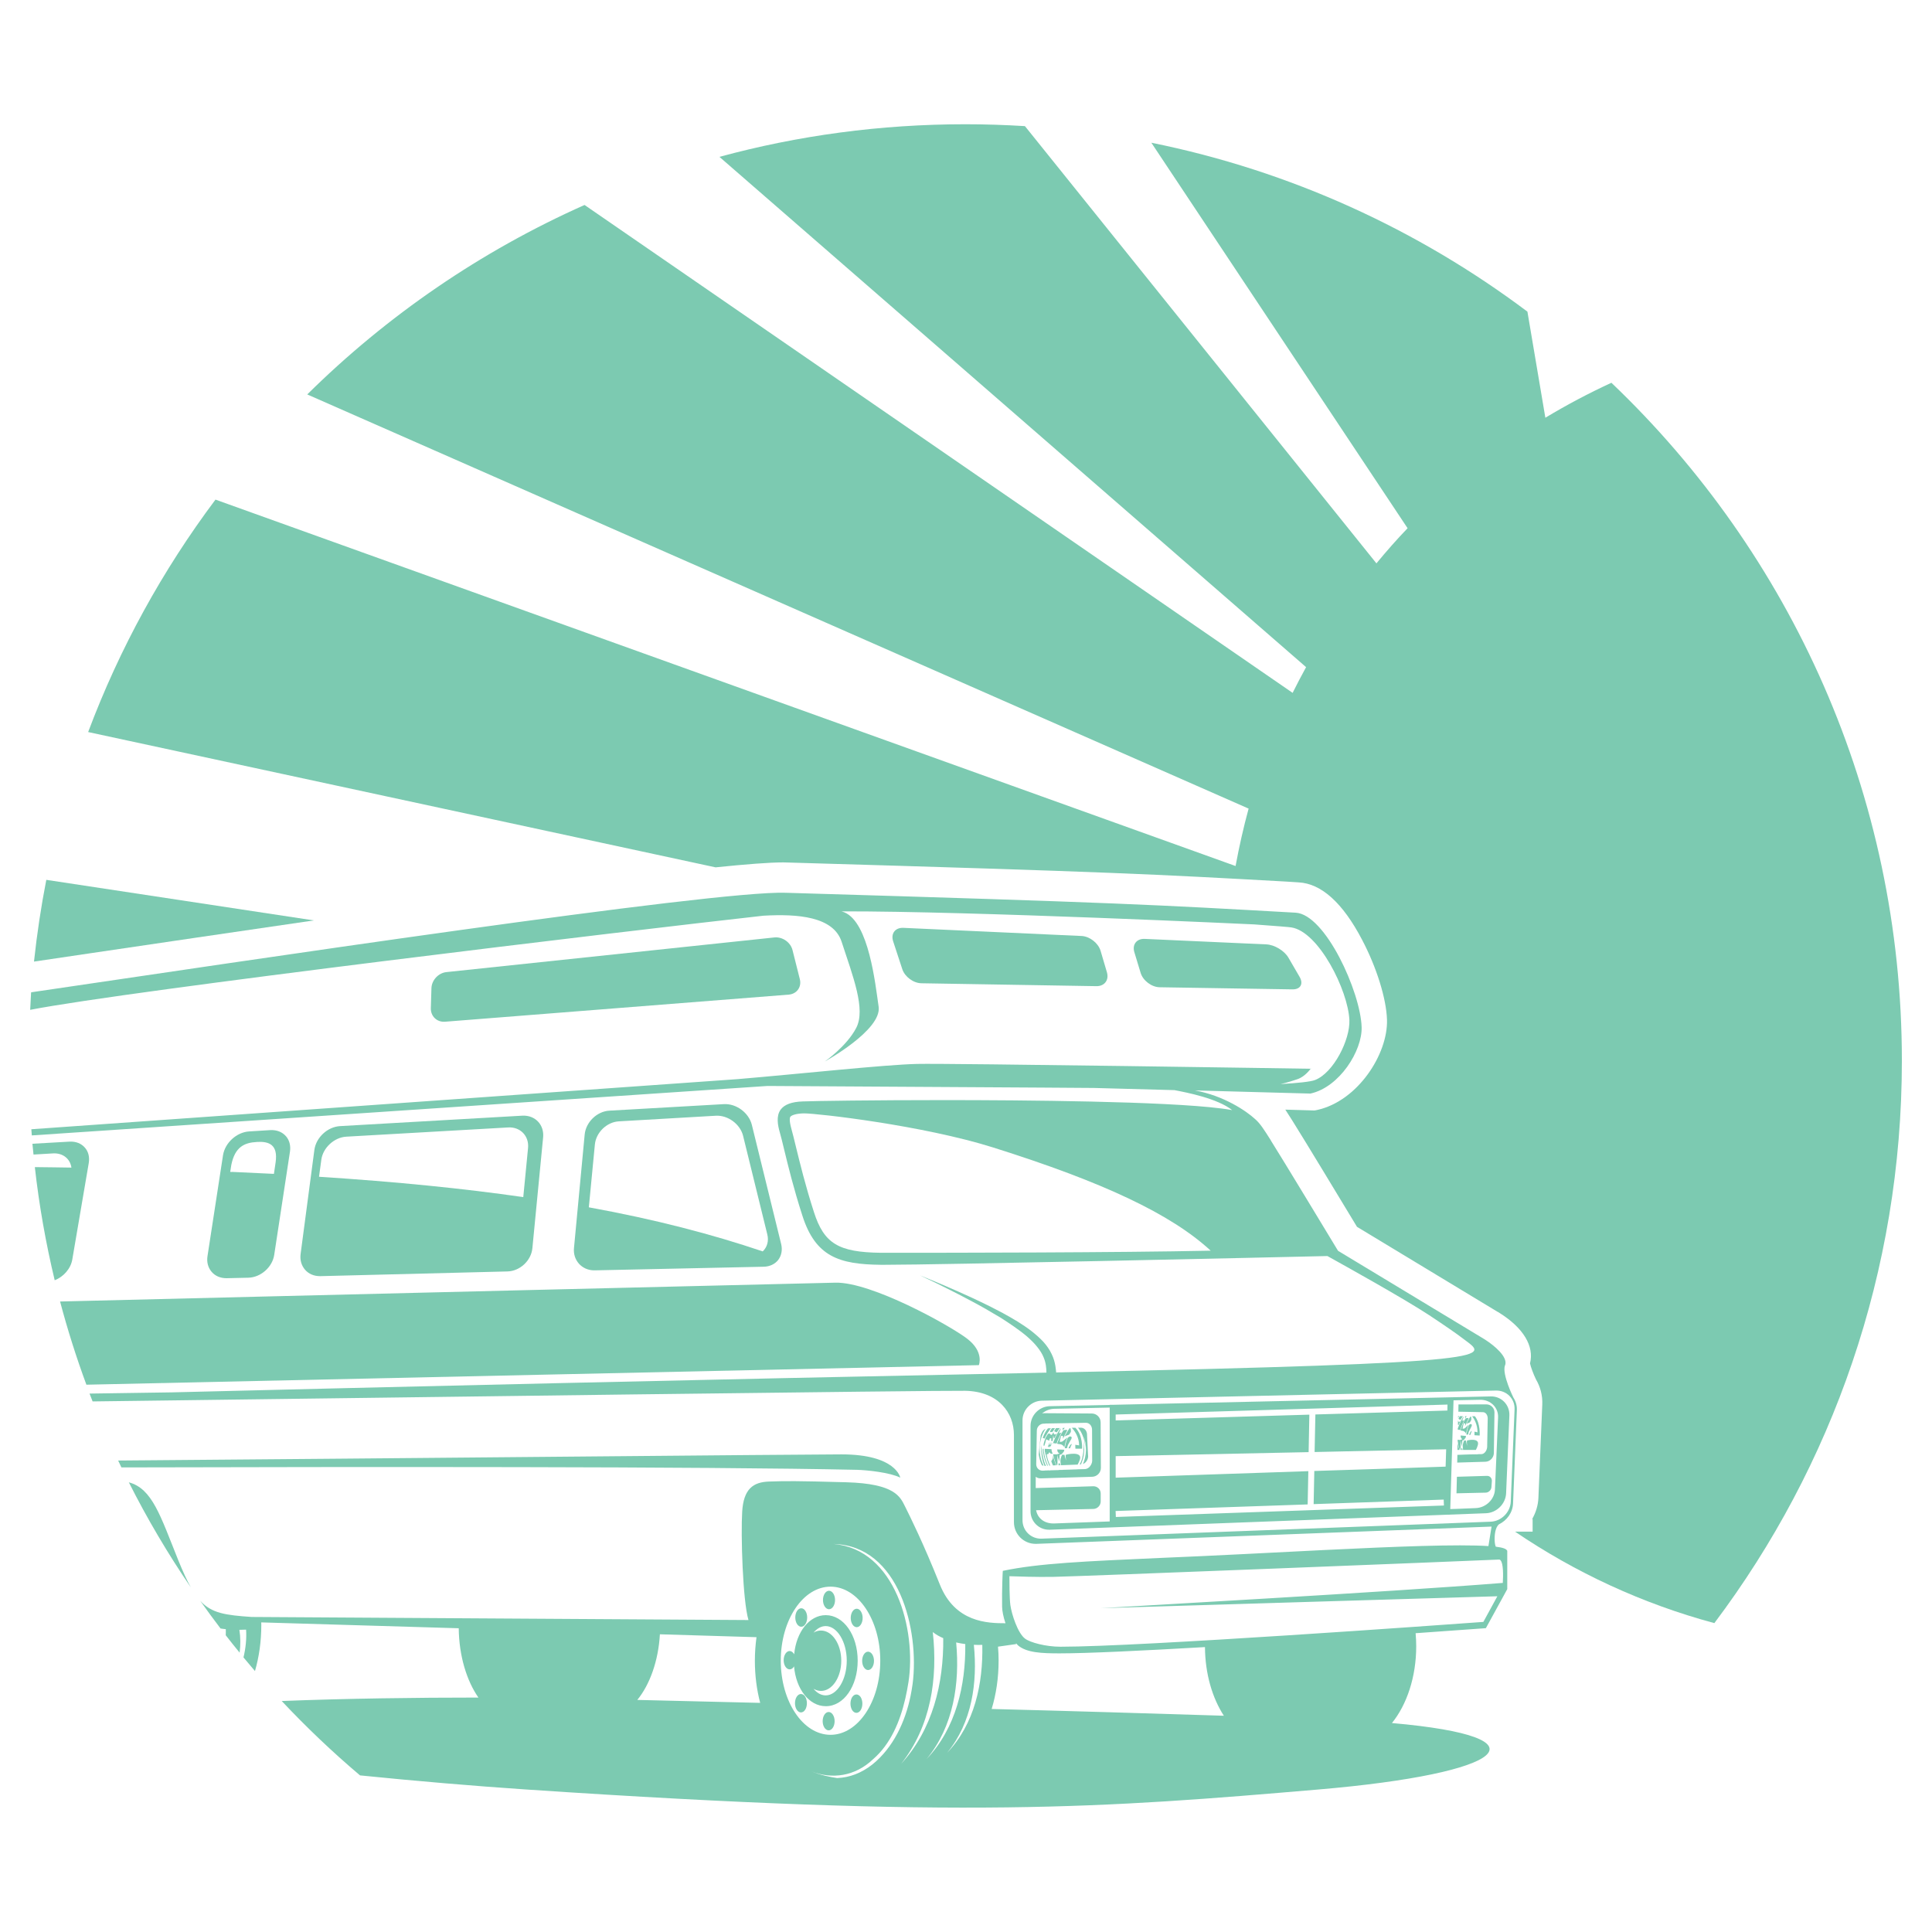 <?xml version="1.0" encoding="utf-8"?>
<!-- Generator: Adobe Illustrator 16.0.0, SVG Export Plug-In . SVG Version: 6.00 Build 0)  -->
<!DOCTYPE svg PUBLIC "-//W3C//DTD SVG 1.1//EN" "http://www.w3.org/Graphics/SVG/1.1/DTD/svg11.dtd">
<svg version="1.1" id="Calque_1" xmlns="http://www.w3.org/2000/svg" xmlns:xlink="http://www.w3.org/1999/xlink" x="0px" y="0px"
	 width="32px" height="32px" viewBox="0 0 32 32" enable-background="new 0 0 32 32" xml:space="preserve">
<g>
	<path fill="#7CCAB1" d="M25.299,5.162l0.297,1.757c0.352-0.212,0.718-0.406,1.094-0.579c2.964,2.825,4.811,6.812,4.811,11.229
		c0,3.497-1.155,6.721-3.106,9.315c-1.192-0.321-2.306-0.839-3.301-1.515h0.291v-0.21l-0.008,0.002
		c0.062-0.108,0.099-0.229,0.104-0.354l0.064-1.546c0.006-0.147-0.031-0.289-0.105-0.415c-0.044-0.091-0.086-0.205-0.098-0.264
		c0.072-0.285-0.11-0.588-0.506-0.836c-0.008-0.006-0.02-0.014-0.036-0.021l-2.324-1.405c-0.222-0.367-0.868-1.437-1.064-1.748
		l-0.008-0.013c-0.04-0.063-0.078-0.124-0.115-0.18l0.484,0.014l0.046-0.009c0.67-0.149,1.171-0.925,1.154-1.494
		c-0.011-0.351-0.173-0.87-0.414-1.327c-0.319-0.609-0.673-0.928-1.049-0.948l-0.2-0.013c-2.199-0.122-2.862-0.159-8.261-0.316
		c-0.021,0-0.047-0.002-0.075-0.002c-0.229,0-0.616,0.03-1.122,0.082L1.46,12.125c0.521-1.389,1.235-2.684,2.109-3.85l16.896,6.069
		c0.059-0.321,0.131-0.639,0.216-0.951L5.089,6.533c1.32-1.305,2.875-2.373,4.593-3.138l11.728,8.081
		c0.071-0.144,0.146-0.285,0.223-0.426l-9.717-8.452c1.299-0.353,2.664-0.54,4.073-0.54c0.332,0,0.661,0.011,0.987,0.031
		l5.822,7.242c0.165-0.2,0.336-0.395,0.516-0.582L19.07,2.364C21.372,2.829,23.488,3.802,25.299,5.162z"/>
	<path fill="#7CCAB1" d="M5.199,15.245c-1.332,0.194-2.634,0.386-3.724,0.547c-0.328,0.049-0.635,0.094-0.912,0.135
		c0.049-0.458,0.117-0.91,0.204-1.354L5.199,15.245z"/>
	<path fill="#7CCAB1" d="M14.206,27.506c0-0.422-0.232-0.754-0.529-0.754c-0.271,0-0.488,0.277-0.523,0.648
		c-0.019-0.033-0.045-0.054-0.075-0.054c-0.054,0-0.099,0.068-0.099,0.152c0,0.085,0.045,0.152,0.099,0.152
		c0.03,0,0.056-0.019,0.073-0.05c0.032,0.377,0.251,0.66,0.525,0.66C13.974,28.262,14.206,27.93,14.206,27.506z M14.025,27.506
		c0,0.313-0.159,0.575-0.349,0.575c-0.075,0-0.145-0.041-0.202-0.109c0.038,0.021,0.08,0.035,0.124,0.035
		c0.186,0,0.336-0.224,0.336-0.501c0-0.274-0.15-0.499-0.336-0.499c-0.044,0-0.086,0.012-0.124,0.035
		c0.058-0.068,0.127-0.109,0.202-0.109C13.866,26.933,14.025,27.195,14.025,27.506z"/>
	<path fill="#7CCAB1" d="M8.818,20.674l0.178-1.838c0.009-0.098-0.02-0.188-0.08-0.254c-0.064-0.071-0.158-0.108-0.263-0.103
		l-3.021,0.173c-0.207,0.012-0.397,0.188-0.425,0.394L4.979,20.77c-0.013,0.099,0.013,0.19,0.073,0.26s0.148,0.107,0.247,0.107
		c0.002,0,0.006,0,0.01,0l3.097-0.078C8.612,21.053,8.798,20.881,8.818,20.674z M8.746,19.016l-0.079,0.812
		c-0.981-0.142-2.095-0.254-3.383-0.337l0.038-0.281c0.026-0.198,0.212-0.371,0.412-0.383l2.683-0.153
		C8.617,18.662,8.766,18.815,8.746,19.016z"/>
	<path fill="#7CCAB1" d="M4.542,20.784l0.261-1.711c0.014-0.097-0.009-0.187-0.066-0.253c-0.062-0.071-0.151-0.106-0.256-0.102
		L4.126,18.74c-0.206,0.013-0.399,0.188-0.432,0.393l-0.257,1.671c-0.016,0.098,0.008,0.19,0.067,0.26s0.146,0.107,0.246,0.107
		h0.008l0.353-0.008C4.318,21.159,4.512,20.988,4.542,20.784z M4.565,19.253l-0.028,0.19c-0.229-0.011-0.462-0.021-0.7-0.033v0.002
		C3.828,19.41,3.82,19.41,3.813,19.41l0.018-0.114c0.06-0.302,0.22-0.37,0.42-0.381l0.007-0.001
		C4.457,18.903,4.607,18.959,4.565,19.253z"/>
	<path fill="#7CCAB1" d="M0.879,19.104l-0.324,0.019c-0.007-0.06-0.013-0.119-0.018-0.179l0.617-0.035
		c0.104-0.005,0.195,0.031,0.255,0.103c0.056,0.065,0.077,0.154,0.061,0.252l-0.272,1.594c-0.025,0.155-0.146,0.29-0.292,0.347
		c-0.146-0.61-0.258-1.237-0.329-1.874c0.205,0.003,0.408,0.004,0.606,0.008C1.162,19.192,1.041,19.095,0.879,19.104z"/>
	<path fill="#7CCAB1" d="M12.89,20.868c0.055-0.073,0.072-0.167,0.048-0.265l-0.485-1.972c-0.05-0.2-0.257-0.355-0.464-0.343
		l-1.895,0.108c-0.206,0.011-0.39,0.189-0.41,0.396l-0.177,1.879c-0.01,0.099,0.021,0.191,0.083,0.261
		c0.063,0.069,0.152,0.109,0.252,0.109H9.85l2.799-0.06C12.749,20.979,12.835,20.938,12.89,20.868z M12.633,20.727
		c-0.838-0.283-1.77-0.528-2.88-0.73l0.1-1.04c0.019-0.2,0.197-0.373,0.398-0.384l1.606-0.093c0.2-0.011,0.403,0.139,0.451,0.333
		l0.4,1.629C12.738,20.556,12.705,20.659,12.633,20.727z"/>
	<path fill="#7CCAB1" d="M7.395,16.101l5.431-0.574c0.133-0.014,0.269,0.08,0.301,0.211l0.121,0.481
		c0.032,0.13-0.051,0.244-0.184,0.255L7.37,16.923c-0.133,0.01-0.238-0.091-0.234-0.225l0.01-0.329
		C7.149,16.235,7.262,16.114,7.395,16.101z"/>
	<path fill="#7CCAB1" d="M17.916,15.503c0.134,0.007,0.274,0.117,0.313,0.245l0.105,0.356c0.038,0.129-0.04,0.232-0.174,0.23
		l-2.896-0.048c-0.135-0.001-0.277-0.107-0.319-0.233l-0.152-0.463c-0.041-0.127,0.034-0.227,0.168-0.222L17.916,15.503z"/>
	<path fill="#7CCAB1" d="M20.976,15.642c0.134,0.006,0.298,0.105,0.365,0.221l0.185,0.318c0.067,0.116,0.013,0.209-0.121,0.206
		l-2.197-0.035c-0.134-0.002-0.275-0.109-0.315-0.236l-0.104-0.343c-0.04-0.128,0.037-0.228,0.171-0.222L20.976,15.642z"/>
	<path fill="#7CCAB1" d="M0.5,16.726c1.65-0.321,9.96-1.316,12.144-1.559c0.573-0.033,1.158,0.015,1.295,0.429
		c0.191,0.584,0.403,1.12,0.243,1.429c-0.16,0.307-0.521,0.557-0.521,0.557s0.947-0.521,0.892-0.907
		c-0.056-0.385-0.162-1.391-0.565-1.563c-0.015-0.006-0.03-0.011-0.048-0.017c2.152-0.005,6.833,0.216,6.833,0.216l0,0
		c0.357,0.026,0.582,0.044,0.616,0.05c0.454,0.07,0.939,1.043,0.961,1.533c0.014,0.328-0.263,0.877-0.57,0.995
		c-0.073,0.028-0.285,0.05-0.571,0.067c0.127-0.028,0.22-0.062,0.28-0.081c0.129-0.043,0.219-0.173,0.219-0.173
		s-5.988-0.093-6.521-0.08c-0.53,0.012-1.95,0.166-2.972,0.252l-11.696,0.83c0.003,0.034,0.005,0.068,0.008,0.102l12.184-0.819
		l4.551,0.027l0,0l0.855,0.006l1.336,0.036c0.213,0.041,0.711,0.138,0.956,0.331c-0.056-0.011-0.116-0.019-0.187-0.028
		c-0.934-0.119-3.273-0.138-4.585-0.138c-1.166,0-2.14,0.014-2.335,0.022c-0.188,0.005-0.31,0.051-0.373,0.137
		c-0.076,0.106-0.047,0.258-0.013,0.376c0.021,0.07,0.043,0.166,0.072,0.284c0.066,0.272,0.157,0.646,0.302,1.095
		c0.217,0.679,0.607,0.807,1.299,0.814c0.019,0,0.042,0,0.068,0c0.898,0,6.214-0.119,7.329-0.145
		c0.289,0.161,1.257,0.698,1.688,0.981l0,0c0.246,0.163,0.456,0.307,0.563,0.39c0.388,0.299,0.87,0.399-6.744,0.557
		c-0.003-0.031-0.006-0.066-0.012-0.104c-0.01-0.061-0.028-0.132-0.063-0.202c-0.033-0.071-0.082-0.141-0.139-0.204
		c-0.059-0.063-0.126-0.121-0.197-0.177c-0.072-0.056-0.149-0.106-0.228-0.156c-0.081-0.049-0.163-0.097-0.247-0.142
		c-0.041-0.021-0.082-0.044-0.125-0.065c-0.041-0.021-0.083-0.044-0.124-0.063c-0.084-0.042-0.166-0.08-0.246-0.118
		c-0.08-0.037-0.158-0.072-0.232-0.105c-0.073-0.032-0.144-0.063-0.208-0.091c-0.064-0.027-0.125-0.054-0.177-0.075
		c-0.054-0.021-0.1-0.04-0.138-0.057c-0.075-0.031-0.119-0.049-0.119-0.049s0.043,0.02,0.116,0.056
		c0.038,0.018,0.082,0.039,0.134,0.063c0.052,0.025,0.109,0.055,0.173,0.086c0.063,0.031,0.131,0.065,0.202,0.102
		c0.072,0.037,0.147,0.077,0.225,0.118c0.078,0.041,0.157,0.085,0.237,0.13c0.04,0.023,0.081,0.047,0.12,0.071
		c0.041,0.023,0.08,0.046,0.12,0.07c0.079,0.05,0.157,0.101,0.231,0.153c0.075,0.053,0.146,0.105,0.212,0.161
		c0.064,0.057,0.123,0.113,0.17,0.173c0.048,0.059,0.085,0.118,0.108,0.176c0.039,0.092,0.045,0.18,0.046,0.252
		c-0.087,0.002-0.177,0.004-0.266,0.006c-5.592,0.112-10.714,0.234-14.221,0.321l-1.362,0.02c0.017,0.044,0.033,0.086,0.051,0.13
		c5.095-0.067,13.985-0.184,14.454-0.176c0.548,0.011,0.806,0.361,0.806,0.732v1.444c0,0.199,0.161,0.359,0.358,0.359
		c0.006,0,0.01,0,0.015,0l7.513-0.285c0.009,0,0.019-0.001,0.027-0.001h-0.002l-0.052,0.323c-0.12-0.008-0.274-0.012-0.47-0.012
		c-0.744,0-1.926,0.06-3.177,0.124l-0.375,0.019c-0.531,0.027-0.996,0.048-1.406,0.065c-1.252,0.056-2.015,0.088-2.614,0.214H16.61
		l-0.001,0.011c-0.001,0.004-0.016,0.294-0.011,0.584c0.001,0.069,0.021,0.17,0.056,0.273c-0.294,0-0.835-0.011-1.087-0.641
		c-0.275-0.689-0.494-1.127-0.575-1.29c-0.081-0.161-0.162-0.381-0.974-0.404c-0.84-0.024-1.011-0.021-1.278-0.012
		c-0.268,0.008-0.424,0.125-0.447,0.498c-0.024,0.372,0.008,1.476,0.104,1.796l-8.229-0.051c-0.433-0.03-0.662-0.06-0.852-0.268
		c0.11,0.155,0.222,0.308,0.337,0.459c0.028,0.005,0.058,0.008,0.087,0.011c0.001,0.033,0,0.067-0.001,0.101
		c0.075,0.098,0.153,0.193,0.23,0.288c0.016-0.125,0.016-0.253-0.004-0.378c0.038,0,0.074-0.001,0.111-0.003
		c0.01,0.152-0.007,0.309-0.043,0.46c0.063,0.076,0.126,0.151,0.19,0.226c0.067-0.23,0.105-0.488,0.105-0.762
		c0-0.014,0-0.03-0.001-0.044l3.271,0.097c0.005,0.459,0.132,0.869,0.326,1.148c-1.037,0-2.171,0.015-3.258,0.057
		c0.409,0.435,0.842,0.847,1.297,1.232c0.936,0.095,1.895,0.176,2.757,0.234c7.26,0.488,9.579,0.301,13.114,0
		c3.124-0.266,3.872-0.868,1.221-1.101c0.246-0.304,0.402-0.762,0.402-1.273c0-0.073-0.004-0.146-0.01-0.215
		c0.682-0.049,1.142-0.081,1.158-0.083l0.006-0.001l0.354-0.646v-0.612v-0.011v-0.015h-0.003c-0.012-0.029-0.07-0.051-0.187-0.065
		c-0.021-0.043-0.027-0.157-0.008-0.251c0.012-0.052,0.031-0.097,0.061-0.119h-0.002c0.132-0.063,0.229-0.194,0.235-0.346
		l0.063-1.543c0.004-0.078-0.018-0.151-0.059-0.213c0.001,0,0.001,0.001,0.001,0.001s-0.189-0.382-0.14-0.529
		c0.001-0.003,0.003-0.005,0.004-0.008c0,0,0-0.002,0.001-0.002l0,0c0.043-0.135-0.177-0.319-0.331-0.418
		c-0.007-0.004-0.018-0.01-0.029-0.018l-2.409-1.455c-0.173-0.285-0.901-1.491-1.111-1.824l-0.008-0.015
		c-0.101-0.158-0.167-0.267-0.255-0.343c-0.142-0.131-0.515-0.387-0.997-0.474l1.914,0.052c0.483-0.106,0.859-0.711,0.848-1.1
		c-0.018-0.582-0.6-1.868-1.093-1.896c-2.335-0.131-2.896-0.166-8.45-0.33c-1.188-0.039-9.059,1.143-12.476,1.646
		c-0.006,0.001-0.013,0.003-0.019,0.004C0.511,16.535,0.505,16.631,0.5,16.726z M12.503,27.506c0,0.247,0.031,0.482,0.088,0.699
		c-0.783-0.02-1.478-0.036-2.035-0.049c0.206-0.253,0.348-0.642,0.374-1.087l1.6,0.048C12.513,27.242,12.503,27.373,12.503,27.506z
		 M13.313,29.279c0.012,0.005,0.023,0.012,0.035,0.018C13.337,29.291,13.325,29.284,13.313,29.279L13.313,29.279z M13.756,26.28
		c0.455,0,0.824,0.551,0.824,1.226c0,0.679-0.369,1.228-0.824,1.228s-0.824-0.549-0.824-1.228
		C12.932,26.831,13.301,26.28,13.756,26.28z M15.116,27.889c-0.009,0.066-0.021,0.134-0.034,0.2
		c-0.088,0.43-0.287,0.857-0.631,1.135c-0.183,0.145-0.384,0.219-0.585,0.226c-0.119-0.017-0.273-0.048-0.425-0.11
		c0.338,0.133,0.72,0.084,1.019-0.201c0.294-0.254,0.448-0.63,0.535-1.006c0.021-0.089,0.037-0.181,0.052-0.271
		c0.134-0.862-0.214-2.203-1.242-2.289C14.897,25.6,15.23,27.007,15.116,27.889z M14.926,29.214
		c0.491-0.621,0.609-1.412,0.524-2.182c0.05,0.04,0.108,0.073,0.173,0.101C15.631,27.887,15.447,28.645,14.926,29.214z
		 M15.349,29.133c0.444-0.538,0.551-1.254,0.488-1.929c0.05,0.011,0.101,0.021,0.151,0.027
		C15.996,27.914,15.833,28.625,15.349,29.133z M15.688,29.031c0.411-0.5,0.505-1.163,0.442-1.788
		c0.047,0.003,0.094,0.003,0.14,0.001C16.284,27.885,16.143,28.555,15.688,29.031z M16.831,27.231l-0.003-0.015
		c0.012,0.015,0.024,0.027,0.035,0.038c0.142,0.12,0.393,0.131,0.684,0.131l0,0h0.003c0.464,0,1.383-0.045,2.408-0.104
		c0.003,0.441,0.121,0.842,0.313,1.137c-1.242-0.039-2.563-0.079-3.846-0.112c0.074-0.244,0.115-0.514,0.115-0.8
		c0-0.079-0.003-0.156-0.01-0.232C16.708,27.249,16.831,27.231,16.831,27.231z M24.831,25.831l0.001-0.011L24.831,25.831
		c0.009,0,0.018,0.005,0.023,0.013c0.047,0.052,0.045,0.248,0.037,0.374c-1.904,0.153-6.317,0.396-6.66,0.419
		c1.114-0.035,5.923-0.179,6.57-0.198l-0.232,0.425c-0.608,0.044-5.673,0.411-7.005,0.411c-0.242,0-0.502-0.07-0.586-0.134
		c-0.122-0.092-0.222-0.405-0.243-0.555c-0.016-0.107-0.016-0.414-0.016-0.479c0.144,0.005,0.438,0.015,0.721,0.011
		C17.887,26.11,24.253,25.857,24.831,25.831z M17.07,23.18c-0.002,0-0.002,0-0.003,0.001l0.001-0.001H17.07z M24.781,23.032
		c0.175-0.002,0.312,0.136,0.305,0.312l-0.063,1.529c-0.008,0.176-0.156,0.323-0.332,0.331l-7.437,0.281
		c-0.176,0.007-0.318-0.131-0.318-0.306v-1.654c0-0.174,0.143-0.321,0.318-0.325L24.781,23.032z M20.053,20.715
		c-1.556,0.033-4.265,0.035-5.362,0.035h-0.033c-0.026,0-0.048,0-0.066,0c-0.705-0.008-0.944-0.153-1.111-0.675
		c-0.143-0.443-0.232-0.813-0.298-1.081c-0.028-0.117-0.053-0.218-0.074-0.293c-0.04-0.143-0.028-0.189-0.018-0.204
		c0.018-0.023,0.084-0.052,0.218-0.056c0.004,0,0.008,0,0.011,0c0.217,0,1.956,0.196,3.13,0.565
		C18.279,19.582,19.395,20.109,20.053,20.715z"/>
	<path fill="#7CCAB1" d="M16.014,22.169c0.292,0.22,0.199,0.442,0.199,0.442L1.431,22.935c-0.166-0.449-0.312-0.91-0.436-1.378
		c4.256-0.104,12.403-0.303,12.842-0.312C14.434,21.232,15.723,21.949,16.014,22.169z"/>
	<path fill="#7CCAB1" d="M3.16,26.291c-0.379-0.555-0.722-1.136-1.026-1.739c0.388,0.104,0.521,0.55,0.819,1.291
		C3.028,26.027,3.095,26.175,3.16,26.291z"/>
	<path fill="#7CCAB1" d="M1.957,24.191c4.475-0.035,11.374-0.102,11.981-0.102c0.904,0,0.973,0.385,0.973,0.385
		c-0.175-0.086-0.546-0.124-0.714-0.129c-2.544-0.056-8.325-0.05-12.186-0.04C1.994,24.268,1.976,24.229,1.957,24.191z"/>
	<path fill="#7CCAB1" d="M17.22,23.986c-0.002,0.107,0.022,0.207,0.065,0.29c-0.01-0.001-0.02-0.002-0.028-0.007
		c-0.025-0.055-0.043-0.114-0.053-0.179l0.032-0.304c0-0.006,0.001-0.009,0.001-0.013c0.01-0.023,0.019-0.045,0.03-0.065
		c0.014-0.019,0.031-0.034,0.051-0.042C17.26,23.751,17.223,23.863,17.22,23.986z"/>
	<path fill="#7CCAB1" d="M17.939,23.768c0.001,0.001,0.002,0.002,0.003,0.004c0.003,0.01,0.006,0.021,0.009,0.03
		c0.003,0.009,0.005,0.021,0.008,0.03c0.001,0.003,0.002,0.009,0.004,0.013c0.001,0.005,0.001,0.01,0.002,0.014
		c0.002,0.01,0.004,0.018,0.005,0.026c0.001,0.008,0.002,0.016,0.002,0.023c0.002,0.006,0.003,0.013,0.003,0.021
		c0.001,0.005,0.001,0.012,0.002,0.018c0.001,0.02,0.002,0.032,0.002,0.032s-0.002-0.013-0.005-0.032
		c0-0.006-0.002-0.011-0.002-0.018c-0.001-0.006-0.002-0.013-0.003-0.02c-0.002-0.009-0.003-0.016-0.005-0.024
		c-0.001-0.007-0.004-0.015-0.006-0.024c0-0.005-0.002-0.008-0.003-0.015c-0.001-0.003-0.002-0.008-0.004-0.013
		c-0.003-0.009-0.006-0.018-0.009-0.028c-0.003-0.01-0.007-0.02-0.01-0.028c-0.004-0.01-0.009-0.021-0.013-0.03
		c-0.005-0.012-0.01-0.021-0.015-0.03c-0.006-0.01-0.012-0.02-0.018-0.029c-0.006-0.009-0.013-0.019-0.02-0.028
		c-0.004-0.004-0.008-0.008-0.011-0.012l0.047-0.001c0.062,0,0.107,0.057,0.103,0.127l0.018,0.352
		c-0.004,0.056-0.039,0.104-0.085,0.123c0.029-0.067,0.046-0.145,0.049-0.228C17.989,23.929,17.972,23.843,17.939,23.768z"/>
	<path fill="#7CCAB1" d="M17.444,24.086c0.013,0.004,0.068,0.003,0.068,0.003c0-0.009,0.027-0.006,0.039-0.018l0,0
		c-0.043-0.007-0.039-0.064-0.039-0.064l0.116,0.005c-0.002,0.022-0.01,0.039-0.024,0.05l0,0c0,0-0.013,0.029-0.053,0.035
		l-0.006,0.112c0,0-0.032-0.099-0.033-0.118c0,0.02,0.011,0.162-0.003,0.179h-0.005c-0.002-0.001-0.004-0.004-0.006-0.007
		c-0.03-0.058-0.054-0.17-0.054-0.17L17.444,24.086z"/>
	<path fill="#7CCAB1" d="M17.606,23.832c0,0,0-0.01,0.001-0.036c0.001-0.019-0.021-0.015-0.033-0.011
		c-0.008,0.032-0.021,0.079-0.021,0.097c0.013,0,0.038,0,0.054-0.014c0.02-0.016,0.093-0.081,0.069-0.049
		c-0.024,0.033-0.047,0.152-0.047,0.152l-0.009-0.014c-0.011-0.014-0.033-0.035-0.066-0.037c-0.052-0.002-0.044-0.013-0.044-0.013
		s0.047-0.118,0.065-0.151l0,0l0,0c0.001-0.003,0.002-0.006,0.003-0.007c0.008-0.013,0.023-0.041,0.031-0.052
		c0.01-0.017,0.078-0.018,0.067-0.006C17.667,23.704,17.606,23.832,17.606,23.832z"/>
	<path fill="#7CCAB1" d="M17.708,23.762c-0.003,0.005-0.063,0.018-0.073,0.032c-0.011,0.012,0.015-0.032,0.015-0.032
		s0.038-0.069,0.062-0.101c0.024-0.03,0.03,0.047,0.024,0.058C17.728,23.729,17.711,23.757,17.708,23.762z"/>
	<path fill="#7CCAB1" d="M17.602,24.093c0.005,0.021,0.027-0.018,0.032,0.015c0.006,0.033,0.033,0.107,0.024,0.072
		c-0.009-0.034-0.009-0.08-0.004-0.084c0.006-0.006,0.279-0.066,0.233,0.077c-0.011,0.032-0.024,0.06-0.038,0.085l-0.278,0.011
		c-0.002-0.02-0.005-0.041-0.007-0.066C17.56,24.154,17.597,24.072,17.602,24.093z"/>
	<path fill="#7CCAB1" d="M17.681,23.955c-0.004,0.024-0.003,0.03-0.014,0.031c-0.013,0.001-0.03,0.003-0.03-0.001
		c-0.002-0.003,0-0.007,0-0.007s0.021-0.115,0.047-0.158c0.025-0.042,0.088-0.036,0.059,0.017
		C17.713,23.892,17.686,23.931,17.681,23.955z"/>
	<path fill="#7CCAB1" d="M17.923,23.995h-0.111L17.81,23.93l0.064,0.01c-0.002-0.142-0.076-0.243-0.122-0.291l0.06-0.001
		C17.938,23.776,17.923,23.995,17.923,23.995z"/>
	<path fill="#7CCAB1" d="M17.561,24.269l-0.03,0.001c0.003-0.012,0.004-0.025,0.004-0.027
		C17.536,24.228,17.551,24.225,17.561,24.269z"/>
	<path fill="#7CCAB1" d="M17.726,23.987l-0.029,0.002c0,0,0.015-0.045,0.044-0.068c0.03-0.021-0.012,0.04-0.013,0.055
		C17.727,23.991,17.726,23.987,17.726,23.987z"/>
	<path fill="#7CCAB1" d="M17.445,23.903c-0.011,0,0.067-0.175,0.113-0.231c0.04-0.047-0.025,0.063-0.014,0.064
		c0.011,0.001,0.017,0.003,0.032-0.01c0.018-0.011-0.048,0.089-0.075,0.183C17.502,23.909,17.457,23.903,17.445,23.903z"/>
	<path fill="#7CCAB1" d="M17.602,23.692c0,0,0.002-0.025-0.002-0.04l0.037-0.002C17.626,23.661,17.614,23.675,17.602,23.692z"/>
	<path fill="#7CCAB1" d="M17.444,24.115c0.003,0.033,0.029,0.106,0.048,0.155l-0.052,0.002c-0.017-0.037-0.028-0.069-0.028-0.069
		s0.018-0.024,0.025-0.047C17.444,24.137,17.44,24.062,17.444,24.115z"/>
	<path fill="#7CCAB1" d="M17.331,24.053C17.331,24.053,17.331,24.053,17.331,24.053c-0.004,0-0.006,0.003-0.006,0.006
		c-0.003,0.017,0.001,0.072-0.012,0.021c-0.012-0.049-0.008-0.083-0.008-0.083l0.111,0.006c-0.002,0.034,0.021,0.076,0.021,0.076
		l-0.035-0.002c0,0-0.006-0.013-0.015-0.016c-0.002,0-0.005-0.001-0.007-0.003c-0.004,0-0.011,0-0.011,0.011
		c0.001,0.017,0.002,0.009-0.015,0.014c-0.008,0.003-0.013,0.003-0.016,0.006c0,0.004,0.001,0.008,0.001,0.014
		c0.007,0.054,0.034,0.124,0.056,0.172H17.38c-0.033-0.069-0.056-0.164-0.056-0.164C17.323,24.107,17.326,24.056,17.331,24.053z"/>
	<path fill="#7CCAB1" d="M17.379,23.944c-0.007,0.006-0.014,0.023-0.014,0.023s-0.012,0-0.009-0.01
		c0.001-0.01,0.02-0.034,0.021-0.034s0.057,0,0.041,0.008c-0.017,0.009-0.024,0.034-0.024,0.034l-0.021,0.003
		C17.373,23.969,17.386,23.938,17.379,23.944z"/>
	<path fill="#7CCAB1" d="M17.347,23.934c0.04-0.06,0.096-0.025,0.096-0.025C17.378,23.896,17.352,23.926,17.347,23.934z"/>
	<path fill="#7CCAB1" d="M17.285,23.997c0.008,0.113,0.041,0.208,0.072,0.278l-0.012,0.001c-0.067-0.135-0.074-0.28-0.074-0.28
		L17.285,23.997z"/>
	<path fill="#7CCAB1" d="M17.502,23.724c-0.001-0.002-0.044-0.016-0.042-0.021c0-0.002,0.018-0.029,0.03-0.049l0.064-0.001
		C17.527,23.691,17.503,23.727,17.502,23.724z"/>
	<path fill="#7CCAB1" d="M17.393,23.711c0.001-0.009,0.014-0.03,0.029-0.055l0.052-0.002c-0.024,0.034-0.036,0.058-0.036,0.058
		S17.39,23.732,17.393,23.711z"/>
	<path fill="#7CCAB1" d="M17.292,23.95c-0.021-0.01,0.009-0.085,0.021-0.122c0.014-0.036,0.045-0.08,0.05-0.081
		c0.005-0.003,0.023-0.008,0.033,0.007c0.01,0.016,0.022,0.019,0.034,0c0.012-0.02,0.013-0.035,0.018-0.027
		c0.005,0.007,0.007,0.017,0.007,0.024s0.033,0.021,0.058-0.021c0,0-0.033,0.056-0.043,0.08c-0.01,0.023-0.016,0.008-0.018-0.001
		c-0.003-0.01-0.005-0.04-0.008-0.031c-0.002,0.008-0.005,0.091-0.012,0.091c-0.009,0-0.021,0-0.021-0.011
		c-0.003-0.012,0.011-0.029-0.003-0.034c-0.014-0.006-0.017-0.001-0.026,0.015c-0.01,0.017,0.018,0.032-0.015,0.018
		c-0.033-0.013-0.039-0.018-0.039-0.018S17.302,23.954,17.292,23.95z"/>
	<path fill="#7CCAB1" d="M17.271,23.817c0.024-0.071,0.057-0.124,0.087-0.16c0.001,0,0.002,0,0.003,0l0.045-0.001
		c-0.089,0.118-0.103,0.171-0.103,0.171L17.271,23.817z"/>
	<path fill="#7CCAB1" d="M17.278,24.22c-0.003-0.011-0.006-0.022-0.009-0.031c-0.002-0.012-0.005-0.022-0.007-0.032
		c-0.005-0.021-0.007-0.04-0.01-0.06c-0.001-0.009-0.002-0.019-0.002-0.028c-0.001-0.01-0.001-0.018-0.003-0.026
		c0-0.017,0-0.032,0-0.046s0-0.024,0.002-0.035c0.001-0.02,0.003-0.03,0.003-0.03s0,0.011,0,0.03
		c0.002,0.011,0.002,0.021,0.003,0.035s0.003,0.028,0.005,0.045s0.005,0.034,0.007,0.053c0.004,0.02,0.008,0.039,0.013,0.058
		c0.002,0.011,0.005,0.021,0.008,0.031c0.003,0.01,0.005,0.02,0.009,0.03c0.002,0.006,0.004,0.009,0.006,0.015
		c0.001,0.005,0.003,0.01,0.005,0.015c0.004,0.01,0.009,0.02,0.014,0.028c0,0.004,0.001,0.005,0.002,0.006l-0.022,0.002
		c-0.004-0.01-0.008-0.019-0.011-0.027c-0.002-0.006-0.004-0.01-0.007-0.016C17.282,24.23,17.28,24.225,17.278,24.22z"/>
	<path fill="#7CCAB1" d="M17.9,24.221c0.009-0.019,0.016-0.039,0.022-0.06c0.005-0.021,0.01-0.041,0.013-0.061
		c0.002-0.011,0.004-0.021,0.005-0.029c0.002-0.01,0.003-0.02,0.004-0.029c0.001-0.019,0.004-0.035,0.004-0.051
		c0-0.009,0-0.017,0.001-0.025c0-0.007,0-0.014,0-0.021c0-0.005,0.001-0.013,0.001-0.018c0-0.007-0.001-0.011-0.001-0.017
		c-0.001-0.019-0.001-0.029-0.001-0.029s0.002,0.011,0.004,0.029c0.001,0.004,0.001,0.01,0.002,0.017
		c0.001,0.005,0.001,0.013,0.001,0.018c0.001,0.008,0.001,0.015,0.001,0.021c0.002,0.009,0.002,0.017,0.002,0.025
		c0.001,0.016,0,0.033-0.002,0.053c0,0.009-0.001,0.021-0.002,0.029c-0.001,0.01-0.003,0.021-0.004,0.03
		c-0.002,0.012-0.004,0.021-0.006,0.031s-0.005,0.021-0.007,0.031c-0.007,0.022-0.014,0.043-0.022,0.063
		c-0.003,0.009-0.008,0.018-0.012,0.027l0,0h-0.019c0-0.002,0.002-0.005,0.003-0.008C17.893,24.24,17.897,24.23,17.9,24.221z"/>
	<path fill="#7CCAB1" d="M24.71,24.531l-0.007,0.099c-0.003,0.05-0.046,0.092-0.096,0.093l-0.483,0.011l0.007-0.274l0.495-0.015
		C24.676,24.442,24.713,24.482,24.71,24.531z"/>
	<path fill="#7CCAB1" d="M24.222,23.835C24.222,23.835,24.222,23.835,24.222,23.835c-0.033-0.008-0.029-0.059-0.029-0.059
		l0.088,0.008c0,0.021-0.008,0.035-0.018,0.043c0,0-0.011,0.028-0.042,0.031l-0.007,0.101c0,0-0.022-0.089-0.024-0.106
		c0.001,0.019,0.007,0.157-0.005,0.162h-0.001c-0.002,0-0.004-0.002-0.007-0.008c-0.016-0.038-0.028-0.104-0.033-0.137v-0.024
		c0.014,0.004,0.046,0.005,0.046,0.005C24.19,23.843,24.212,23.846,24.222,23.835z"/>
	<path fill="#7CCAB1" d="M24.323,23.495c-0.007,0.011-0.056,0.124-0.056,0.124s-0.001-0.009,0.001-0.032
		c0.001-0.017-0.014-0.015-0.025-0.01c-0.006,0.03-0.017,0.07-0.018,0.087c0.01,0,0.029,0,0.041-0.011
		c0.016-0.014,0.072-0.072,0.054-0.043s-0.038,0.137-0.038,0.137l-0.006-0.013c-0.009-0.013-0.025-0.032-0.052-0.035
		c-0.038-0.004-0.033-0.014-0.033-0.014s0.039-0.104,0.053-0.135l0,0c0,0,0-0.001,0.001-0.001c0.001-0.001,0.001-0.005,0.002-0.006
		c0.006-0.011,0.019-0.035,0.025-0.046C24.28,23.484,24.332,23.484,24.323,23.495z"/>
	<path fill="#7CCAB1" d="M24.368,23.521c-0.005,0.01-0.02,0.033-0.021,0.036c-0.003,0.006-0.048,0.017-0.057,0.027
		c-0.009,0.012,0.012-0.027,0.012-0.027s0.03-0.063,0.05-0.09C24.37,23.44,24.373,23.512,24.368,23.521z"/>
	<path fill="#7CCAB1" d="M24.445,24.015h-0.212c-0.002-0.018-0.003-0.038-0.005-0.06c-0.003-0.044,0.027-0.117,0.031-0.098
		c0.003,0.018,0.021-0.017,0.023,0.014c0.005,0.029,0.024,0.098,0.018,0.066c-0.006-0.031-0.005-0.072-0.001-0.077
		s0.216-0.052,0.178,0.077C24.469,23.968,24.457,23.994,24.445,24.015z"/>
	<path fill="#7CCAB1" d="M24.372,23.628c-0.023,0.048-0.046,0.084-0.05,0.106s-0.002,0.027-0.012,0.027
		c-0.009,0-0.022,0.002-0.023-0.003c0-0.002,0.001-0.005,0.001-0.005s0.019-0.105,0.039-0.142
		C24.347,23.574,24.395,23.58,24.372,23.628z"/>
	<path fill="#7CCAB1" d="M24.429,23.458c0.095,0.122,0.079,0.319,0.079,0.319l-0.086-0.005v-0.06l0.05,0.012
		c0.001-0.128-0.054-0.221-0.089-0.267H24.429z"/>
	<path fill="#7CCAB1" d="M24.225,24.015H24.2c0.004-0.011,0.005-0.022,0.005-0.023C24.207,23.977,24.218,23.975,24.225,24.015z"/>
	<path fill="#7CCAB1" d="M24.358,23.754c-0.002,0.014-0.002,0.011-0.002,0.011h-0.023c0,0,0.013-0.041,0.035-0.061
		C24.392,23.686,24.359,23.74,24.358,23.754z"/>
	<path fill="#7CCAB1" d="M24.222,23.531c0.009,0.001,0.013,0.002,0.025-0.008c0.014-0.009-0.038,0.078-0.061,0.162
		c0,0-0.027-0.004-0.04-0.005v-0.022c0.016-0.046,0.059-0.146,0.087-0.185C24.266,23.431,24.212,23.529,24.222,23.531z"/>
	<path fill="#7CCAB1" d="M24.294,23.457c-0.009,0.01-0.018,0.021-0.027,0.036c0,0,0.001-0.024-0.001-0.036H24.294z"/>
	<path fill="#7CCAB1" d="M24.14,24.015l0.002-0.114c0.007,0.035,0.021,0.082,0.03,0.114H24.14z"/>
	<path fill="#7CCAB1" d="M24.157,23.499c0-0.003,0.014-0.027,0.023-0.043h0.05c-0.021,0.033-0.041,0.063-0.041,0.063
		C24.189,23.517,24.156,23.502,24.157,23.499z"/>
	<path fill="#7CCAB1" d="M24.15,23.484l0.001-0.029l0.018,0.001C24.161,23.467,24.155,23.477,24.15,23.484z"/>
	<path fill="#7CCAB1" d="M24.197,23.523c0,0-0.026,0.049-0.034,0.071c-0.008,0.021-0.014,0.008-0.014-0.002
		c-0.001,0-0.001,0-0.001-0.001l0.001-0.066c0.002,0.006,0.004,0.011,0.004,0.017C24.153,23.549,24.177,23.562,24.197,23.523z"/>
	<path fill="#7CCAB1" d="M24.604,24.211l-0.468,0.014l0.003-0.128l0.197-0.007l0,0h0.003l0,0l0.053-0.001l0,0h0.037
		c0,0,0.001,0,0.001-0.001h0.016c-0.001,0-0.001,0-0.001,0.001l0.031-0.001c0,0,0,0,0.001-0.002l0.059-0.001
		c0.048,0,0.091-0.054,0.096-0.116l0.009-0.462c0.005-0.063-0.03-0.116-0.078-0.117l-0.408-0.008l0.002-0.12l0.462-0.001
		c0.074-0.001,0.136,0.061,0.134,0.135l-0.01,0.674C24.74,24.145,24.678,24.209,24.604,24.211z"/>
	<path fill="#7CCAB1" d="M24.691,23.129l-6.263,0.139H18.38v0.002l-0.992,0.021c-0.176,0.004-0.319,0.151-0.319,0.326v1.414
		c0,0.175,0.144,0.313,0.319,0.306l7.225-0.273c0.176-0.007,0.326-0.155,0.333-0.332l0.054-1.289
		C25.006,23.267,24.868,23.125,24.691,23.129z M17.286,23.58h0.017c0.006,0,0.013-0.002,0.019-0.002l0.662-0.012
		c0.063-0.002,0.108,0.056,0.104,0.126l0.002,0.508c-0.003,0.037-0.02,0.069-0.043,0.095c-0.018,0.02-0.045,0.035-0.074,0.038
		c0-0.002,0-0.002,0-0.002c-0.002,0-0.003,0.002-0.006,0.002l-0.074,0.002l0,0l-0.04,0.001l0,0l-0.02,0.002c0,0,0,0-0.001,0
		l-0.047,0.001l0,0l-0.076,0.003l0,0h-0.003l0,0L17.6,24.345c0,0.001,0,0.001,0,0.001l-0.013,0.001c0-0.001,0-0.001,0-0.001
		l-0.048,0.001c0,0,0,0,0,0.002l-0.141,0.004h-0.001h-0.006c0,0,0,0,0.001,0.002h-0.021c-0.002,0-0.002,0-0.002-0.002l-0.023,0.002
		v0.001h-0.011c0,0-0.001,0-0.001-0.001l-0.026,0.001l0,0v0.001l-0.035,0.002c-0.062,0.003-0.111-0.046-0.11-0.109l0.01-0.556
		C17.174,23.633,17.225,23.581,17.286,23.58z M18.38,25.2l-0.916,0.033c-0.148,0.006-0.273-0.069-0.303-0.219l0.948-0.021
		c0.066-0.001,0.122-0.057,0.122-0.124v-0.133c0-0.067-0.055-0.12-0.122-0.119l-0.954,0.03v-0.187
		c0.024,0.019,0.054,0.028,0.087,0.026l0.848-0.026c0.08-0.002,0.145-0.069,0.144-0.148l-0.004-0.753
		c0-0.08-0.064-0.146-0.146-0.147l-0.781-0.005c-0.015,0-0.029,0.001-0.043,0.005c0.056-0.048,0.127-0.077,0.204-0.078l0.916-0.02
		V25.2z M23.975,23.264l-0.002,0.099l-2.186,0.065l-0.013,0.622l1.1-0.024l1.079-0.021l-0.009,0.287l-1.143,0.039l-1.032,0.033
		l-0.011,0.549l2.154-0.075l0.004,0.098l-5.434,0.19l-0.004-0.099l3.181-0.109l0.011-0.551l-3.191,0.108v-0.357l3.196-0.066
		l0.012-0.621l-3.208,0.096v-0.098L23.975,23.264z M24.813,23.474l-0.052,1.198c-0.007,0.163-0.151,0.302-0.321,0.307l-0.32,0.013
		l-0.099,0.003l0.054-1.801l0.083-0.002l0.358-0.007C24.686,23.181,24.819,23.312,24.813,23.474z"/>
	<ellipse fill="#7CCAB1" cx="14.378" cy="27.509" rx="0.098" ry="0.152"/>
	<path fill="#7CCAB1" d="M14.255,28.109c0.038,0.06,0.038,0.156,0,0.217c-0.039,0.059-0.101,0.059-0.14,0
		c-0.038-0.061-0.038-0.157,0-0.217C14.154,28.051,14.216,28.051,14.255,28.109z"/>
	<ellipse fill="#7CCAB1" cx="13.725" cy="28.508" rx="0.099" ry="0.152"/>
	<path fill="#7CCAB1" d="M13.337,28.103c0.037,0.06,0.037,0.156,0,0.215c-0.039,0.06-0.102,0.06-0.141,0
		c-0.038-0.059-0.038-0.155,0-0.215C13.235,28.043,13.298,28.043,13.337,28.103z"/>
	<path fill="#7CCAB1" d="M13.201,26.899c-0.038-0.061-0.038-0.156,0-0.216c0.039-0.06,0.102-0.06,0.14,0s0.038,0.155,0,0.216
		C13.303,26.959,13.24,26.959,13.201,26.899z"/>
	<ellipse fill="#7CCAB1" cx="13.731" cy="26.501" rx="0.1" ry="0.153"/>
	<path fill="#7CCAB1" d="M14.259,26.69c0.039,0.061,0.039,0.156,0,0.217c-0.038,0.059-0.1,0.059-0.139,0
		c-0.039-0.061-0.039-0.156,0-0.217C14.159,26.631,14.221,26.631,14.259,26.69z"/>
</g>
</svg>
